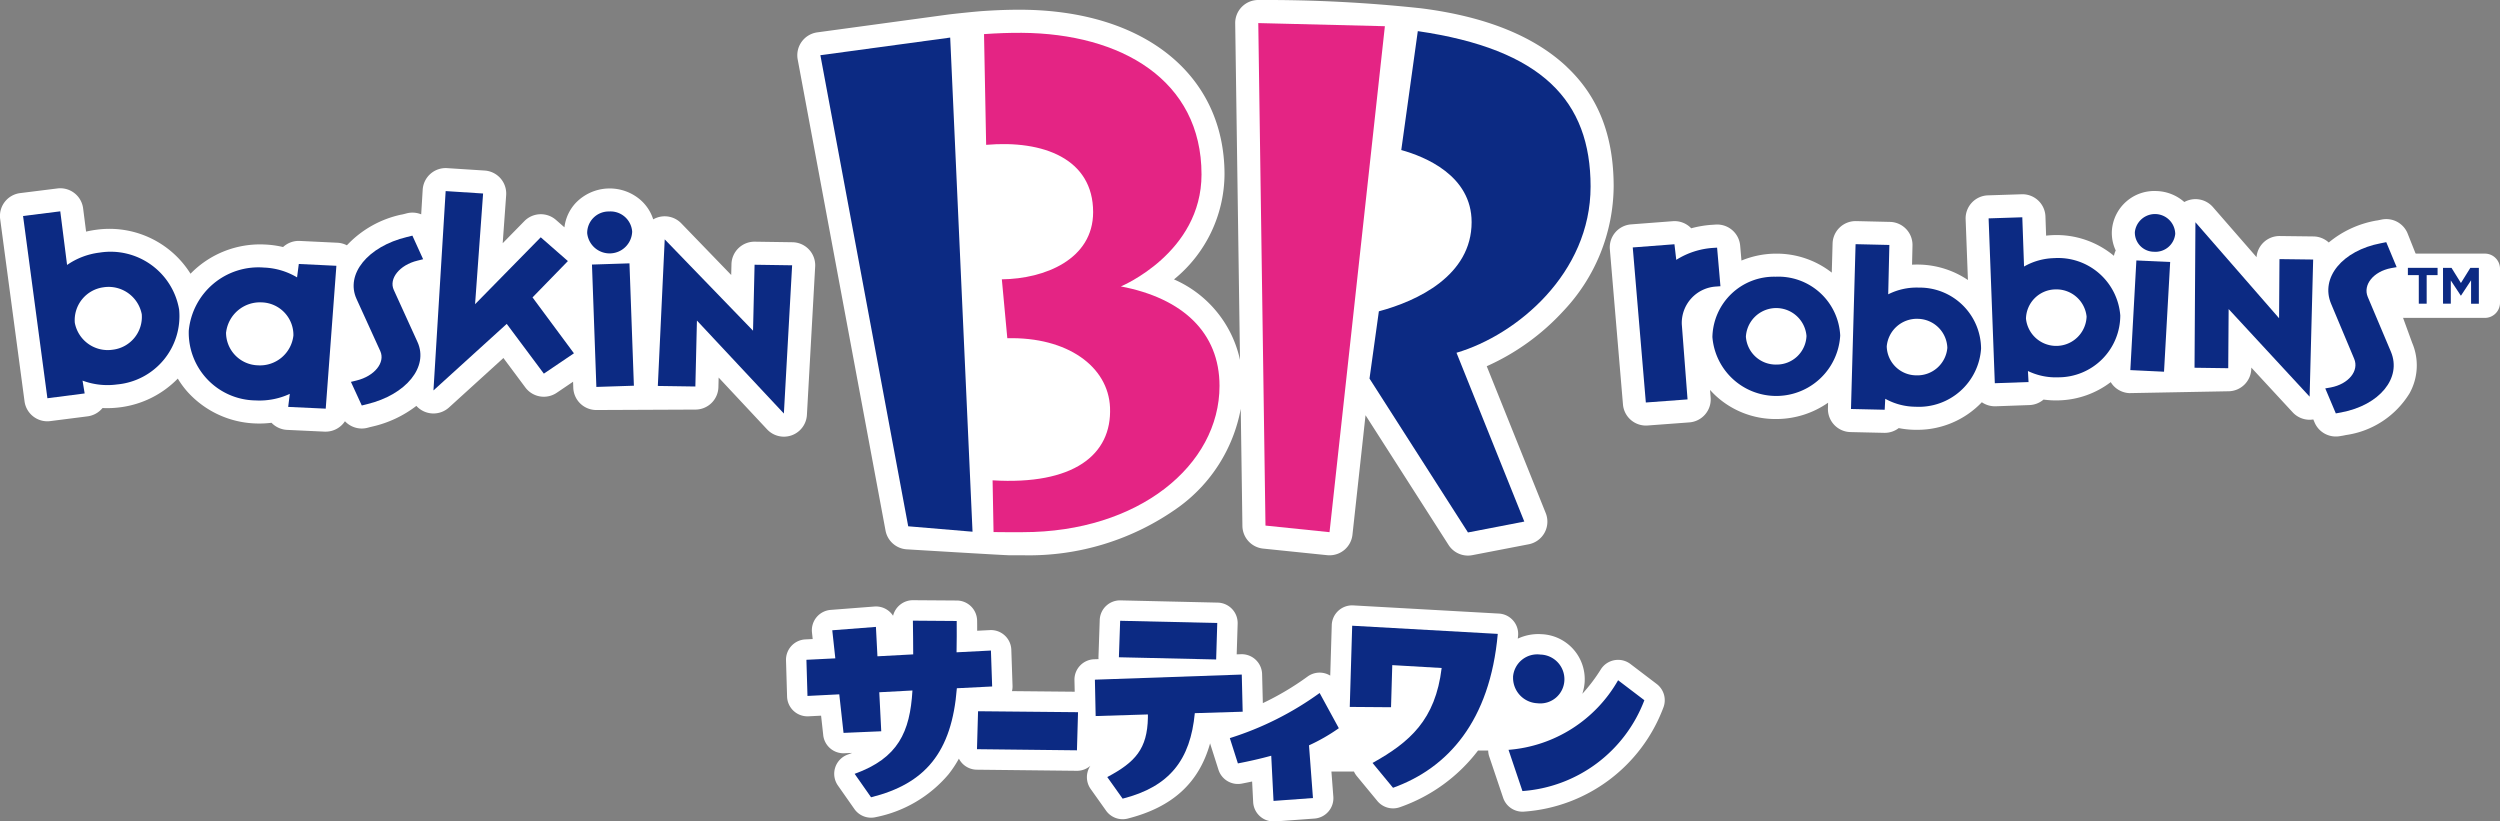 <svg xmlns="http://www.w3.org/2000/svg" width="260.435" height="85.56" viewBox="0 0 260.435 85.56"><rect x="0" y="0" width="260.435" height="85.56" fill="#808080" stroke="none"/><g transform="translate(-233.79 -5716.963)"><path d="M211.207,28.052h-8.65a1.575,1.575,0,0,1-1.575-1.577V22.932a1.574,1.574,0,0,1,1.575-1.576h8.65a1.575,1.575,0,0,1,1.575,1.576v3.543a1.576,1.576,0,0,1-1.575,1.577" transform="translate(281.443 5722.027)" fill="#fff"/><path d="M147.285,6.945c-3.293-3.084-8.235-5.2-15.158-6.08A150.821,150.821,0,0,0,115.22,0a2.4,2.4,0,0,0-2.463,2.437l.5,35.053a11.9,11.9,0,0,0-6.877-8.385,14.23,14.23,0,0,0,5.264-10.937c0-10.33-8.285-17.063-21.109-17.155-1.275-.009-2.66.04-4.116.141-.726.049-3.009.285-3.679.376L69.218,3.371A2.407,2.407,0,0,0,67.18,6.194l9.15,49.075a2.4,2.4,0,0,0,2.161,1.953s10.211.621,10.736.621c.26,0,.508,0,.747,0h.651a26.717,26.717,0,0,0,16.242-5.016,16.317,16.317,0,0,0,6.468-10.237l.173,12.2a2.406,2.406,0,0,0,2.156,2.358l6.672.687c.084.007.167.011.25.011a2.4,2.4,0,0,0,2.386-2.141l1.362-12.451,8.649,13.515a2.4,2.4,0,0,0,2.024,1.108,2.366,2.366,0,0,0,.455-.045l5.868-1.133a2.4,2.4,0,0,0,1.774-3.256l-6.143-15.293a24.2,24.2,0,0,0,7.968-5.738,19.085,19.085,0,0,0,5.254-12.971c0-5.32-1.6-9.4-4.9-12.49" transform="translate(249.709 5716.964)" fill="#fff"/><path d="M82.554,21.88l-3.917-.058A2.4,2.4,0,0,0,76.2,24.168l-.027,1.123-5.2-5.379a2.4,2.4,0,0,0-2.577-.579,2.484,2.484,0,0,0-.348.165,4.5,4.5,0,0,0-1.362-2.056,4.9,4.9,0,0,0-6.711.346A4.478,4.478,0,0,0,58.8,20.327l-.878-.769a2.4,2.4,0,0,0-3.3.125l-2.255,2.3.361-5a2.4,2.4,0,0,0-2.242-2.572l-3.9-.251a2.4,2.4,0,0,0-2.553,2.252l-.156,2.562a2.4,2.4,0,0,0-1.525-.1c-.219.059-.288.075-.5.125L41.813,19a10.9,10.9,0,0,0-5.676,3.2,2.383,2.383,0,0,0-.985-.268l-3.915-.188a2.4,2.4,0,0,0-1.748.636,9.939,9.939,0,0,0-1.893-.262,10.1,10.1,0,0,0-7.749,3.042,9.962,9.962,0,0,0-9.779-4.586,10.971,10.971,0,0,0-1.1.2l-.308-2.417a2.4,2.4,0,0,0-2.682-2.081L2.1,16.761a2.4,2.4,0,0,0-2.083,2.7L2.555,38.447a2.4,2.4,0,0,0,2.378,2.086,2.171,2.171,0,0,0,.308-.021l3.882-.495a2.411,2.411,0,0,0,1.556-.865,10.4,10.4,0,0,0,1.823-.075,10.161,10.161,0,0,0,6.02-2.994A9.187,9.187,0,0,0,19.567,37.5a9.994,9.994,0,0,0,6.946,3.254,10.394,10.394,0,0,0,1.772-.066,2.406,2.406,0,0,0,1.626.74l3.909.183c.038,0,.077,0,.115,0a2.4,2.4,0,0,0,2-1.085,2.41,2.41,0,0,0,1.75.76,2.451,2.451,0,0,0,.663-.093c.129-.037.191-.052.283-.074l.189-.045a11.775,11.775,0,0,0,4.554-2.146,2.406,2.406,0,0,0,3.4.165l5.668-5.153,2.281,3.062A2.4,2.4,0,0,0,58,37.561L59.7,36.41l.022.632a2.4,2.4,0,0,0,2.4,2.316L72.4,39.313a2.4,2.4,0,0,0,2.44-2.346l.024-.991,5.04,5.391A2.4,2.4,0,0,0,84.06,39.86l.86-15.444a2.4,2.4,0,0,0-2.365-2.536" transform="translate(233.79 5720.318)" fill="#fff"/><path d="M218.627,26.135c1.515-.667,1.817-1.387,1.076-3.033l-1.038-2.613a2.4,2.4,0,0,0-2.693-1.433l-.2.042c-.1.021-.176.036-.323.063l-.03,0a10.624,10.624,0,0,0-4.962,2.286,2.4,2.4,0,0,0-1.591-.631l-3.51-.043a2.4,2.4,0,0,0-2.423,2.2l-4.546-5.219a2.406,2.406,0,0,0-2.978-.523A4.571,4.571,0,0,0,192.6,16.09h-.036a4.43,4.43,0,0,0-4.7,4.132,4.283,4.283,0,0,0,.4,2.054,2.407,2.407,0,0,0-.186.56,9.353,9.353,0,0,0-6.32-2.159q-.377.015-.745.056l-.069-1.993a2.4,2.4,0,0,0-2.48-2.318l-3.51.114a2.4,2.4,0,0,0-2.325,2.492l.239,6.327a9.436,9.436,0,0,0-5.065-1.608c-.255-.006-.508,0-.756.012l.046-2a2.4,2.4,0,0,0-2.347-2.458l-3.52-.083h-.057a2.4,2.4,0,0,0-2.4,2.336l-.085,3.031a9.327,9.327,0,0,0-5.775-1.977h-.113a9.528,9.528,0,0,0-3.52.721l-.135-1.559a2.407,2.407,0,0,0-2.552-2.191l-.443.03-.031,0a11.192,11.192,0,0,0-2.073.358,2.389,2.389,0,0,0-1.922-.739l-4.342.332a2.4,2.4,0,0,0-2.212,2.6l1.366,16.157a2.4,2.4,0,0,0,2.393,2.2c.058,0,.119,0,.179-.007l4.345-.323a2.406,2.406,0,0,0,2.218-2.581l-.063-.8c.137.151.276.3.422.443a9.152,9.152,0,0,0,6.442,2.587H153a9.435,9.435,0,0,0,5.3-1.7l-.015.591a2.4,2.4,0,0,0,2.348,2.469l3.51.08h.057a2.4,2.4,0,0,0,1.46-.495,9.355,9.355,0,0,0,1.682.179c.079,0,.155,0,.234,0a9.261,9.261,0,0,0,6.741-2.873,2.388,2.388,0,0,0,1.355.422h.088l3.513-.126a2.392,2.392,0,0,0,1.473-.573,9.415,9.415,0,0,0,1.644.082,9.312,9.312,0,0,0,5.355-1.9,2.442,2.442,0,0,0,.263.355,2.4,2.4,0,0,0,1.669.791l10.275-.192h.035a2.405,2.405,0,0,0,2.4-2.388v-.083L206.7,39.14a2.4,2.4,0,0,0,1.764.772,2.231,2.231,0,0,0,.383-.033l.131.308a2.4,2.4,0,0,0,2.213,1.47,2.481,2.481,0,0,0,.381-.028l.078-.014c.213-.033.34-.054.6-.111a9.293,9.293,0,0,0,6.63-4.358,5.99,5.99,0,0,0,.266-5.248l-1.267-3.473a1.665,1.665,0,0,1,.748-2.289" transform="translate(265.929 5720.778)" fill="#fff"/><path d="M138.354,18.813c0-8.929-5.03-14.3-18-16.192l-1.722,12.387c2.446.679,7.329,2.644,7.329,7.51,0,5.568-5.639,8.213-9.663,9.291l-.974,7.007,10.257,16.03,5.868-1.134-7.064-17.585c6.288-1.852,13.969-8.273,13.969-17.313" transform="translate(261.134 5717.585)" fill="#0c2a83"/><path d="M105.957,1.943l.75,52.347,6.672.687,5.766-52.709Z" transform="translate(258.913 5717.425)" fill="#e42484"/><path d="M97.12,29.181s8.4-3.477,8.4-11.666c0-9.84-8.383-14.679-18.724-14.751-1.261-.009-2.577.038-3.933.134l.221,11.535c5.937-.516,11.145,1.439,11.145,7.009,0,4.922-5.042,6.953-9.51,7l.57,6.137c6.258-.153,10.518,2.948,10.7,7.212.214,4.976-3.852,8.1-12.234,7.592l.1,5.389c1.146.024,2.148.011,3.04.011,12.07,0,20.5-6.971,20.5-15.239,0-5.55-3.839-9.136-10.28-10.362" transform="translate(253.437 5717.619)" fill="#e42484"/><path d="M69.082,5l9.15,49.075,6.7.564L82.606,3.163Z" transform="translate(250.17 5717.714)" fill="#0c2a83"/><path d="M10.388,25.7a3.455,3.455,0,0,0-3.056,3.7,3.489,3.489,0,0,0,3.924,2.814,3.442,3.442,0,0,0,3.052-3.7,3.516,3.516,0,0,0-3.92-2.816m-3.86-2.316a7.514,7.514,0,0,1,3.381-1.287,7.247,7.247,0,0,1,8.29,5.924,7.142,7.142,0,0,1-6.46,7.81,7.427,7.427,0,0,1-3.6-.4l.22,1.337-3.881.5L1.942,18.281l3.877-.486Z" transform="translate(234.25 5721.183)" fill="#0c2a83"/><path d="M19.782,29.349a3.418,3.418,0,0,0,3.308,3.437A3.5,3.5,0,0,0,26.8,29.674a3.4,3.4,0,0,0-3.3-3.445,3.554,3.554,0,0,0-3.711,3.12m7.572-7.12,3.915.188L30.166,37.3l-3.91-.182.168-1.36a7.5,7.5,0,0,1-3.562.685A7.054,7.054,0,0,1,15.9,29.165a7.287,7.287,0,0,1,7.82-6.563,7.268,7.268,0,0,1,3.46,1.023Z" transform="translate(237.556 5722.234)" fill="#0c2a83"/><path d="M37.072,22.3c-.262.062-.332.08-.588.146-1.875.452-3.007,1.883-2.468,3.053l2.47,5.426c1.175,2.583-1.169,5.479-5.238,6.471-.247.059-.319.072-.567.141l-1.131-2.461c.259-.072.327-.09.586-.143,1.874-.456,3.016-1.874,2.47-3.069l-2.468-5.419c-1.183-2.586,1.169-5.474,5.23-6.456.255-.061.329-.078.585-.146Z" transform="translate(240.797 5721.668)" fill="#0c2a83"/><path d="M44.133,29.924,36.5,36.858,37.771,16.09l3.9.252-.836,11.532,6.841-6.97,2.828,2.477-3.684,3.784,4.313,5.823L48,35.108Z" transform="translate(242.445 5720.779)" fill="#0c2a83"/><path d="M53.85,23.211l.461,12.747-3.909.127-.458-12.748Zm.282-3.3a2.35,2.35,0,0,1-4.686.156,2.237,2.237,0,0,1,2.269-2.259,2.263,2.263,0,0,1,2.417,2.1" transform="translate(245.514 5721.186)" fill="#0c2a83"/><path d="M69.385,22.857,68.526,38.3l-9.058-9.687-.163,6.871-3.91-.058.718-15.271,9.2,9.515.161-6.871Z" transform="translate(246.924 5721.743)" fill="#0c2a83"/><path d="M137.491,20.9l4.343-.332.19,1.626a8.2,8.2,0,0,1,3.81-1.245l.443-.028.349,4.019-.445.033A3.8,3.8,0,0,0,142.6,28.9l.6,7.83-4.345.323Z" transform="translate(266.389 5721.84)" fill="#0c2a83"/><path d="M150.879,32.452a3.1,3.1,0,0,0,3.12-2.98,3.164,3.164,0,0,0-6.312.072,3.12,3.12,0,0,0,3.192,2.908m-.109-9.151a6.45,6.45,0,0,1,6.742,6.122,6.673,6.673,0,0,1-13.314.162,6.423,6.423,0,0,1,6.571-6.284" transform="translate(267.98 5722.489)" fill="#0c2a83"/><path d="M162.832,28.336a3.15,3.15,0,0,0-3.24,2.878,3.092,3.092,0,0,0,3.078,3.011,3.133,3.133,0,0,0,3.235-2.866,3.128,3.128,0,0,0-3.073-3.022m-3.087-2.553a6.573,6.573,0,0,1,3.179-.7,6.4,6.4,0,0,1,6.495,6.354,6.494,6.494,0,0,1-6.839,6.057,6.588,6.588,0,0,1-3.143-.829l-.058,1.143-3.512-.079.479-17.17,3.52.082Z" transform="translate(270.747 5721.839)" fill="#0c2a83"/><path d="M174.4,25.81a3.113,3.113,0,0,0-3.051,3.046,3.167,3.167,0,0,0,6.315-.214A3.157,3.157,0,0,0,174.4,25.81m-3.252-2.383a6.628,6.628,0,0,1,3.125-.875,6.49,6.49,0,0,1,6.9,5.972,6.447,6.447,0,0,1-6.437,6.443,6.668,6.668,0,0,1-3.184-.657l.064,1.148-3.513.125-.647-17.173,3.51-.114Z" transform="translate(273.495 5721.302)" fill="#0c2a83"/><path d="M183.54,23.014,182.9,34.448l-3.51-.168.63-11.423Zm.528-2.925a2.07,2.07,0,0,1-2.214,1.862,2,2,0,0,1-1.992-2.056,2.11,2.11,0,0,1,4.206.194" transform="translate(276.325 5721.238)" fill="#0c2a83"/><path d="M197.155,22.6l-.369,14.284-8.436-9.125-.042,6.162-3.511-.049.093-15.157,8.714,10,.041-6.16Z" transform="translate(277.606 5721.4)" fill="#0c2a83"/><path d="M203.242,22.994c-.246.043-.319.054-.573.1-1.851.351-2.962,1.743-2.438,3l2.414,5.714c1.141,2.73-1.172,5.562-5.167,6.317-.256.057-.324.066-.573.105l-1.1-2.605c.254-.037.317-.057.577-.1,1.846-.353,2.97-1.726,2.433-2.989l-2.4-5.722c-1.147-2.725,1.176-5.543,5.165-6.308.254-.047.323-.063.578-.115Z" transform="translate(280.217 5721.799)" fill="#0c2a83"/><path d="M156.892,59.268l-2.736-2.082a2.129,2.129,0,0,0-3.08.552,17.279,17.279,0,0,1-1.935,2.555,4.933,4.933,0,0,0,.249-1.259v-.04a4.693,4.693,0,0,0-4.492-4.913,5.025,5.025,0,0,0-2.478.464c.011-.1.024-.2.032-.3a2.125,2.125,0,0,0-2-2.312l-15.168-.851a2.125,2.125,0,0,0-2.243,2.059l-.158,5.256a2.152,2.152,0,0,0-.643-.261,2.126,2.126,0,0,0-1.72.36,29.036,29.036,0,0,1-4.658,2.767l-.077-3.025a2.128,2.128,0,0,0-2.2-2.071l-.447.016.1-3.2a2.127,2.127,0,0,0-2.076-2.191l-10.119-.233A2.117,2.117,0,0,0,98.87,52.61l-.13,3.8a1.94,1.94,0,0,0,.007.268l-.459.015a2.128,2.128,0,0,0-2.051,2.171l.027,1.211-6.534-.063a2.036,2.036,0,0,0,.057-.559l-.127-3.747a2.123,2.123,0,0,0-2.233-2.051l-1.324.068c0-.364,0-.719-.006-1.058a2.127,2.127,0,0,0-2.112-2.092l-4.562-.033h-.016a2.132,2.132,0,0,0-2.066,1.624,2.119,2.119,0,0,0-1.948-.965l-4.549.351a2.126,2.126,0,0,0-1.95,2.348l.074.688-.761.038a2.124,2.124,0,0,0-2.018,2.186l.111,3.765a2.125,2.125,0,0,0,2.232,2.061l1.311-.067.223,2.025a2.121,2.121,0,0,0,2.2,1.89l.809-.035c-.15.061-.306.119-.466.177A2.127,2.127,0,0,0,71.6,69.85l1.711,2.442a2.125,2.125,0,0,0,2.254.842A13.314,13.314,0,0,0,83.1,68.7a11.422,11.422,0,0,0,1.1-1.656,2.162,2.162,0,0,0,.354.5,2.134,2.134,0,0,0,1.508.653l10.415.115H96.5a2.119,2.119,0,0,0,1.4-.526,2.106,2.106,0,0,0-.308.7,2.128,2.128,0,0,0,.336,1.723l1.6,2.252a2.118,2.118,0,0,0,2.256.828c4.648-1.181,7.429-3.7,8.584-7.841.01.041.02.08.033.122l.839,2.635a2.128,2.128,0,0,0,2.43,1.441c.364-.071.722-.142,1.076-.219l.108,2.143a2.126,2.126,0,0,0,2.123,2.018c.052,0,.1,0,.156,0l4.107-.3a2.128,2.128,0,0,0,1.966-2.28l-.2-2.62h2.348a2.134,2.134,0,0,0,.3.48l2.135,2.587a2.12,2.12,0,0,0,2.357.646,17.433,17.433,0,0,0,8.133-5.9h1.06a2.049,2.049,0,0,0,.109.631l1.447,4.294a2.126,2.126,0,0,0,2.013,1.445,2.075,2.075,0,0,0,.233-.011A16.752,16.752,0,0,0,157.56,61.794a2.125,2.125,0,0,0-.668-2.526" transform="translate(249.483 5728.948)" fill="#fff"/><path d="M87.256,59.121l-3.678.184c-.522,6.675-3.294,9.954-8.937,11.359L72.93,68.222c4.533-1.639,5.769-4.35,6.022-8.683l-3.455.184.205,4.065-3.929.168-.444-4.016-3.312.167-.111-3.765,3.011-.15L70.6,53.266l4.548-.351.158,3.062,3.725-.2c0-1.17-.016-2.158-.032-3.513l4.564.035c.015.987,0,2.124-.016,3.262l3.581-.184Z" transform="translate(249.891 5729.355)" fill="#0c2a83"/><path d="M82.382,59.891l10.415.1-.113,3.971L82.27,63.845Z" transform="translate(253.296 5731.164)" fill="#0c2a83"/><path d="M107.594,61.748l-4.986.15c-.458,4.838-2.6,7.658-7.519,8.907l-1.6-2.25c2.926-1.553,4.169-2.937,4.233-6.189v-.334l-5.443.167L92.2,58.41l15.3-.533Zm-2.647-9.242-.115,3.8L94.7,56.076l.131-3.8Z" transform="translate(255.65 5729.357)" fill="#0c2a83"/><path d="M114.916,62.023a19.265,19.265,0,0,1-3.108,1.785l.413,5.489-4.108.3-.238-4.706c-1.158.318-2.347.584-3.474.8l-.84-2.636a32.563,32.563,0,0,0,9.356-4.7Z" transform="translate(258.345 5730.8)" fill="#0c2a83"/><path d="M113.914,52.69l15.166.85c-.81,9.075-5.192,13.981-10.912,16.033l-2.134-2.587c3.887-2.169,6.547-4.487,7.2-9.892l-5.145-.3-.129,4.387-4.3-.033Z" transform="translate(260.739 5729.457)" fill="#0c2a83"/><path d="M141.18,59.876a14.71,14.71,0,0,1-12.7,9.464l-1.449-4.294a14.432,14.432,0,0,0,11.413-7.251ZM127.5,57.449a2.53,2.53,0,0,1,2.849-2.328,2.569,2.569,0,0,1,2.5,2.692,2.511,2.511,0,0,1-2.817,2.379,2.651,2.651,0,0,1-2.527-2.743" transform="translate(263.909 5730.031)" fill="#0c2a83"/><path d="M203.9,23.311h-1.136v-.758h3.093v.758h-1.136v2.976H203.9Z" transform="translate(281.865 5722.312)" fill="#0c2a83"/><path d="M205.721,22.554h.885l.981,1.579.982-1.579h.886v3.735h-.81V23.85l-1.05,1.595h-.022l-1.04-1.579v2.422h-.81Z" transform="translate(282.567 5722.312)" fill="#0c2a83"/></g></svg>